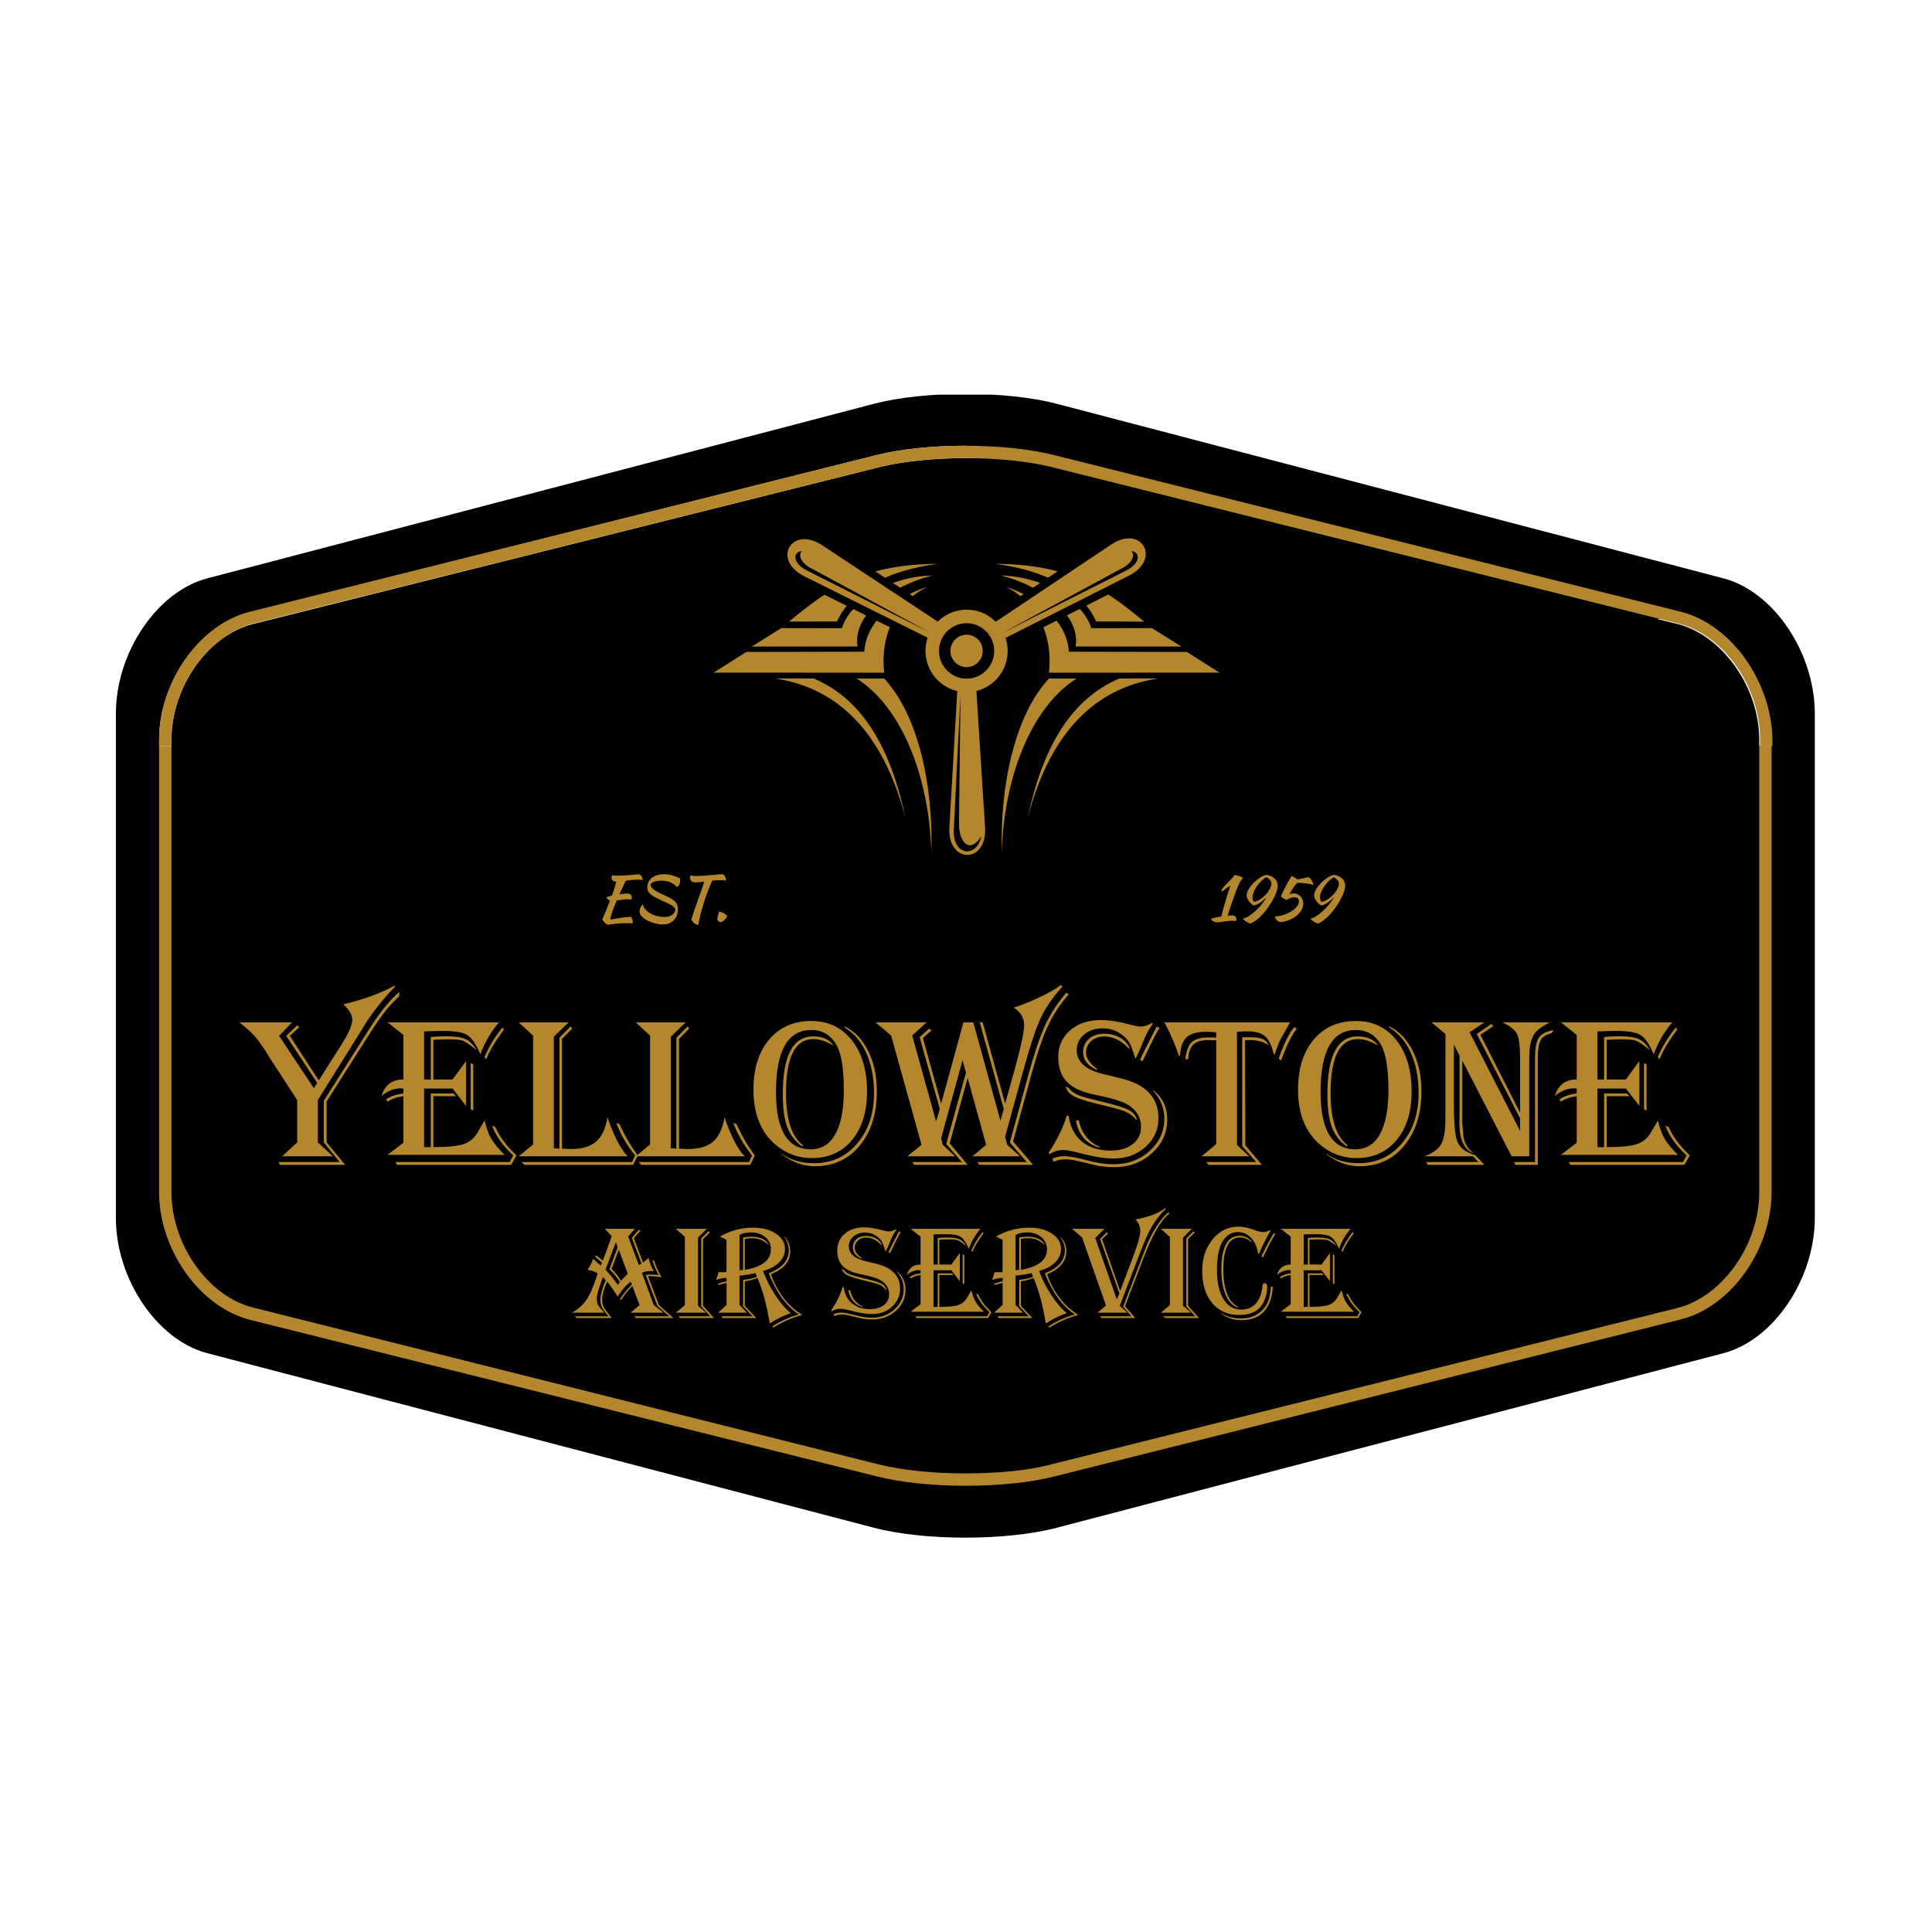 <?xml version="1.0" encoding="UTF-8"?>
<svg xmlns="http://www.w3.org/2000/svg" xmlns:xlink="http://www.w3.org/1999/xlink" width="375pt" height="375pt" viewBox="0 0 375 375" version="1.2">
<defs>
<g>
<symbol overflow="visible" id="glyph2-0">
<path style="stroke:none;" d="M 0.719 -8.562 L 4.609 -8.562 L 4.609 0 L 0.719 0 Z M 1.156 -0.359 L 4.172 -0.359 L 4.172 -8.203 L 1.156 -8.203 Z M 1.156 -0.359 "/>
</symbol>
<symbol overflow="visible" id="glyph2-1">
<path style="stroke:none;" d="M 6.172 -5.109 C 6.43 -5.109 6.633 -5.035 6.781 -4.891 C 6.938 -4.754 7.016 -4.555 7.016 -4.297 C 7.016 -4.234 7.004 -4.164 6.984 -4.094 C 6.973 -4.031 6.961 -3.973 6.953 -3.922 C 6.848 -3.941 6.727 -3.957 6.594 -3.969 C 6.469 -3.977 6.316 -3.984 6.141 -3.984 C 5.797 -3.984 5.445 -3.953 5.094 -3.891 C 4.75 -3.828 4.414 -3.781 4.094 -3.75 C 3.906 -3.32 3.734 -2.91 3.578 -2.516 C 3.43 -2.117 3.301 -1.754 3.188 -1.422 C 3.082 -1.098 3 -0.816 2.938 -0.578 C 2.883 -0.336 2.852 -0.156 2.844 -0.031 C 3.488 -0.164 4.141 -0.281 4.797 -0.375 C 5.461 -0.477 6.16 -0.551 6.891 -0.594 C 6.973 -0.457 7.047 -0.312 7.109 -0.156 C 7.172 0 7.203 0.172 7.203 0.359 C 7.203 0.41 7.203 0.461 7.203 0.516 C 7.203 0.566 7.191 0.625 7.172 0.688 C 6.953 0.676 6.719 0.664 6.469 0.656 C 6.219 0.656 5.895 0.656 5.5 0.656 C 5.227 0.656 4.973 0.66 4.734 0.672 C 4.504 0.691 4.27 0.711 4.031 0.734 C 3.789 0.754 3.535 0.785 3.266 0.828 C 3.004 0.867 2.703 0.914 2.359 0.969 C 1.992 0.82 1.641 0.473 1.297 -0.078 C 1.43 -0.367 1.617 -0.805 1.859 -1.391 C 2.109 -1.984 2.422 -2.77 2.797 -3.75 C 2.43 -3.863 2.195 -4.066 2.094 -4.359 C 2.125 -4.398 2.234 -4.445 2.422 -4.5 C 2.617 -4.562 2.859 -4.625 3.141 -4.688 C 3.266 -5 3.367 -5.27 3.453 -5.5 C 3.535 -5.738 3.609 -5.957 3.672 -6.156 C 3.734 -6.363 3.789 -6.566 3.844 -6.766 C 3.895 -6.961 3.945 -7.176 4 -7.406 C 3.719 -7.414 3.492 -7.488 3.328 -7.625 C 3.172 -7.77 3.094 -7.957 3.094 -8.188 C 3.094 -8.25 3.102 -8.32 3.125 -8.406 C 3.145 -8.5 3.164 -8.578 3.188 -8.641 C 3.352 -8.617 3.508 -8.602 3.656 -8.594 C 3.801 -8.582 3.992 -8.578 4.234 -8.578 C 4.734 -8.578 5.203 -8.586 5.641 -8.609 C 6.086 -8.641 6.488 -8.672 6.844 -8.703 C 7.195 -8.742 7.5 -8.773 7.75 -8.797 C 8.008 -8.828 8.211 -8.844 8.359 -8.844 C 8.535 -8.844 8.695 -8.742 8.844 -8.547 C 8.988 -8.359 9.098 -8.086 9.172 -7.734 C 8.922 -7.766 8.719 -7.781 8.562 -7.781 C 8.406 -7.789 8.266 -7.797 8.141 -7.797 C 7.703 -7.797 7.301 -7.773 6.938 -7.734 C 6.57 -7.691 6.223 -7.645 5.891 -7.594 C 5.836 -7.52 5.781 -7.426 5.719 -7.312 C 5.664 -7.207 5.594 -7.051 5.5 -6.844 C 5.406 -6.645 5.285 -6.395 5.141 -6.094 C 5.004 -5.789 4.832 -5.41 4.625 -4.953 C 4.938 -5.004 5.223 -5.039 5.484 -5.062 C 5.754 -5.094 5.984 -5.109 6.172 -5.109 Z M 6.172 -5.109 "/>
</symbol>
<symbol overflow="visible" id="glyph2-2">
<path style="stroke:none;" d="M 9.031 -8.094 C 9.062 -7.957 9.082 -7.863 9.094 -7.812 C 9.102 -7.758 9.109 -7.688 9.109 -7.594 C 9.109 -7.332 9.051 -7.086 8.938 -6.859 C 8.82 -6.629 8.66 -6.469 8.453 -6.375 C 8.297 -6.594 8.102 -6.773 7.875 -6.922 C 7.645 -7.078 7.391 -7.207 7.109 -7.312 C 6.836 -7.414 6.551 -7.488 6.25 -7.531 C 5.957 -7.582 5.672 -7.609 5.391 -7.609 C 5.109 -7.609 4.844 -7.582 4.594 -7.531 C 4.352 -7.488 4.141 -7.43 3.953 -7.359 C 3.766 -7.285 3.613 -7.191 3.5 -7.078 C 3.395 -6.961 3.344 -6.836 3.344 -6.703 C 3.375 -6.523 3.484 -6.344 3.672 -6.156 C 3.859 -5.977 4.094 -5.801 4.375 -5.625 C 4.656 -5.457 4.961 -5.289 5.297 -5.125 C 5.641 -4.957 5.977 -4.797 6.312 -4.641 C 6.719 -4.453 7.066 -4.273 7.359 -4.109 C 7.66 -3.941 7.906 -3.758 8.094 -3.562 C 8.289 -3.375 8.438 -3.156 8.531 -2.906 C 8.625 -2.656 8.672 -2.352 8.672 -2 C 8.672 -1.594 8.602 -1.211 8.469 -0.859 C 8.332 -0.504 8.133 -0.195 7.875 0.062 C 7.613 0.332 7.301 0.539 6.938 0.688 C 6.57 0.832 6.16 0.906 5.703 0.906 C 5.254 0.906 4.77 0.836 4.25 0.703 C 3.727 0.566 3.238 0.379 2.781 0.141 C 2.332 -0.086 1.957 -0.352 1.656 -0.656 C 1.363 -0.969 1.219 -1.297 1.219 -1.641 C 1.219 -1.805 1.258 -2.008 1.344 -2.25 C 1.438 -2.5 1.602 -2.758 1.844 -3.031 C 1.875 -2.789 2.004 -2.504 2.234 -2.172 C 2.473 -1.848 2.828 -1.547 3.297 -1.266 C 3.734 -1.016 4.188 -0.832 4.656 -0.719 C 5.125 -0.602 5.562 -0.547 5.969 -0.547 C 6.414 -0.547 6.781 -0.598 7.062 -0.703 C 7.344 -0.816 7.562 -0.953 7.719 -1.109 C 7.883 -1.266 8 -1.422 8.062 -1.578 C 8.125 -1.742 8.16 -1.875 8.172 -1.969 C 8.16 -2.125 8.082 -2.273 7.938 -2.422 C 7.801 -2.578 7.613 -2.723 7.375 -2.859 C 7.145 -3.004 6.875 -3.145 6.562 -3.281 C 6.25 -3.426 5.926 -3.57 5.594 -3.719 C 5.094 -3.945 4.66 -4.156 4.297 -4.344 C 3.93 -4.539 3.629 -4.738 3.391 -4.938 C 3.148 -5.145 2.977 -5.359 2.875 -5.578 C 2.77 -5.805 2.719 -6.066 2.719 -6.359 C 2.719 -6.805 2.852 -7.227 3.125 -7.625 C 3.395 -8.031 3.785 -8.336 4.297 -8.547 C 4.555 -8.66 4.832 -8.738 5.125 -8.781 C 5.414 -8.832 5.695 -8.859 5.969 -8.859 C 6.5 -8.859 7.016 -8.785 7.516 -8.641 C 8.023 -8.492 8.531 -8.312 9.031 -8.094 Z M 9.031 -8.094 "/>
</symbol>
<symbol overflow="visible" id="glyph2-3">
<path style="stroke:none;" d="M 3.594 -7.266 C 3.27 -7.266 3.02 -7.352 2.844 -7.531 C 2.676 -7.719 2.594 -7.941 2.594 -8.203 C 2.594 -8.266 2.602 -8.336 2.625 -8.422 C 2.645 -8.516 2.672 -8.594 2.703 -8.656 C 2.805 -8.602 2.957 -8.566 3.156 -8.547 C 3.363 -8.523 3.602 -8.516 3.875 -8.516 C 4.281 -8.516 4.738 -8.531 5.25 -8.562 C 5.77 -8.602 6.266 -8.645 6.734 -8.688 C 7.211 -8.727 7.629 -8.766 7.984 -8.797 C 8.348 -8.836 8.582 -8.859 8.688 -8.859 C 8.977 -8.859 9.191 -8.75 9.328 -8.531 C 9.461 -8.312 9.562 -8.016 9.625 -7.641 C 9.414 -7.66 9.207 -7.676 9 -7.688 C 8.801 -7.695 8.629 -7.703 8.484 -7.703 C 8.223 -7.703 7.961 -7.691 7.703 -7.672 C 7.441 -7.66 7.18 -7.641 6.922 -7.609 C 6.805 -7.379 6.68 -7.102 6.547 -6.781 C 6.41 -6.469 6.273 -6.141 6.141 -5.797 C 6.016 -5.453 5.891 -5.109 5.766 -4.766 C 5.648 -4.43 5.547 -4.129 5.453 -3.859 C 5.285 -3.328 5.133 -2.836 5 -2.391 C 4.863 -1.941 4.742 -1.52 4.641 -1.125 C 4.547 -0.738 4.461 -0.367 4.391 -0.016 C 4.316 0.328 4.254 0.672 4.203 1.016 C 3.66 0.93 3.211 0.594 2.859 0 C 2.922 -0.25 3 -0.52 3.094 -0.812 C 3.188 -1.102 3.289 -1.43 3.406 -1.797 C 3.531 -2.172 3.676 -2.594 3.844 -3.062 C 4.02 -3.539 4.211 -4.082 4.422 -4.688 C 4.504 -4.906 4.586 -5.133 4.672 -5.375 C 4.766 -5.625 4.852 -5.867 4.938 -6.109 C 5.02 -6.348 5.094 -6.578 5.156 -6.797 C 5.227 -7.023 5.289 -7.234 5.344 -7.422 C 5.008 -7.379 4.691 -7.344 4.391 -7.312 C 4.086 -7.281 3.82 -7.266 3.594 -7.266 Z M 3.594 -7.266 "/>
</symbol>
<symbol overflow="visible" id="glyph2-4">
<path style="stroke:none;" d="M 1.5 0.453 C 1.375 0.441 1.238 0.391 1.094 0.297 C 0.957 0.203 0.867 0.098 0.828 -0.016 C 0.828 -0.109 0.836 -0.227 0.859 -0.375 C 0.891 -0.531 0.926 -0.688 0.969 -0.844 C 1.008 -1 1.051 -1.145 1.094 -1.281 C 1.133 -1.426 1.16 -1.535 1.172 -1.609 C 1.266 -1.609 1.383 -1.582 1.531 -1.531 C 1.688 -1.488 1.844 -1.426 2 -1.344 C 2.156 -1.258 2.301 -1.16 2.438 -1.047 C 2.582 -0.941 2.691 -0.832 2.766 -0.719 C 2.691 -0.562 2.598 -0.41 2.484 -0.266 C 2.367 -0.117 2.25 0.004 2.125 0.109 C 2 0.223 1.879 0.305 1.766 0.359 C 1.66 0.422 1.57 0.453 1.5 0.453 Z M 1.5 0.453 "/>
</symbol>
<symbol overflow="visible" id="glyph2-5">
<path style="stroke:none;" d="M 4.484 -0.859 C 4.754 -0.859 4.961 -0.789 5.109 -0.656 C 5.254 -0.531 5.328 -0.352 5.328 -0.125 C 5.328 -0.062 5.32 0.004 5.312 0.078 C 5.301 0.148 5.285 0.207 5.266 0.25 C 5.16 0.238 5.047 0.223 4.922 0.203 C 4.797 0.191 4.645 0.188 4.469 0.188 C 4.227 0.188 3.977 0.203 3.719 0.234 C 3.469 0.266 3.223 0.297 2.984 0.328 C 2.742 0.367 2.508 0.406 2.281 0.438 C 2.062 0.469 1.859 0.484 1.672 0.484 C 1.359 0.484 1.086 0.422 0.859 0.297 C 0.641 0.18 0.488 0.02 0.406 -0.188 C 0.438 -0.219 0.516 -0.25 0.641 -0.281 C 0.766 -0.32 0.914 -0.363 1.094 -0.406 C 1.281 -0.445 1.484 -0.488 1.703 -0.531 C 1.93 -0.57 2.164 -0.609 2.406 -0.641 C 2.52 -1.129 2.645 -1.625 2.781 -2.125 C 2.926 -2.633 3.07 -3.145 3.219 -3.656 C 3.363 -4.164 3.516 -4.664 3.672 -5.156 C 3.836 -5.656 4 -6.133 4.156 -6.594 C 3.883 -6.469 3.602 -6.297 3.312 -6.078 C 3.02 -5.867 2.77 -5.676 2.562 -5.5 C 2.477 -5.539 2.438 -5.645 2.438 -5.812 C 2.727 -6.219 3.023 -6.578 3.328 -6.891 C 3.641 -7.203 3.977 -7.535 4.344 -7.891 C 4.426 -7.973 4.531 -8.094 4.656 -8.25 C 4.781 -8.414 4.891 -8.578 4.984 -8.734 C 5.086 -8.703 5.223 -8.664 5.391 -8.625 C 5.566 -8.594 5.734 -8.551 5.891 -8.5 C 6.055 -8.445 6.207 -8.383 6.344 -8.312 C 6.477 -8.238 6.566 -8.156 6.609 -8.062 C 6.504 -7.977 6.41 -7.883 6.328 -7.781 C 6.242 -7.688 6.172 -7.582 6.109 -7.469 C 5.953 -7.188 5.766 -6.785 5.547 -6.266 C 5.336 -5.754 5.125 -5.191 4.906 -4.578 C 4.688 -3.961 4.461 -3.328 4.234 -2.672 C 4.016 -2.016 3.816 -1.395 3.641 -0.812 C 3.816 -0.832 3.973 -0.844 4.109 -0.844 C 4.242 -0.852 4.367 -0.859 4.484 -0.859 Z M 4.484 -0.859 "/>
</symbol>
<symbol overflow="visible" id="glyph2-6">
<path style="stroke:none;" d="M 2.766 0.719 C 2.66 0.688 2.531 0.633 2.375 0.562 C 2.219 0.488 2.066 0.406 1.922 0.312 C 1.785 0.227 1.66 0.133 1.547 0.031 C 1.43 -0.062 1.359 -0.148 1.328 -0.234 C 1.609 -0.266 1.953 -0.398 2.359 -0.641 C 2.766 -0.891 3.18 -1.203 3.609 -1.578 C 4.047 -1.961 4.469 -2.395 4.875 -2.875 C 5.281 -3.363 5.625 -3.863 5.906 -4.375 C 5.727 -4.195 5.531 -4.016 5.312 -3.828 C 5.102 -3.641 4.891 -3.469 4.672 -3.312 C 4.453 -3.164 4.234 -3.047 4.016 -2.953 C 3.805 -2.859 3.609 -2.805 3.422 -2.797 C 3.254 -2.879 3.086 -3 2.922 -3.156 C 2.766 -3.312 2.617 -3.477 2.484 -3.656 C 2.359 -3.832 2.254 -4.02 2.172 -4.219 C 2.098 -4.414 2.062 -4.602 2.062 -4.781 C 2.062 -5.02 2.129 -5.285 2.266 -5.578 C 2.398 -5.867 2.578 -6.16 2.797 -6.453 C 3.016 -6.742 3.266 -7.023 3.547 -7.297 C 3.828 -7.566 4.113 -7.805 4.406 -8.016 C 4.707 -8.234 5 -8.406 5.281 -8.531 C 5.562 -8.656 5.812 -8.719 6.031 -8.719 C 6.656 -8.594 7.156 -8.348 7.531 -7.984 C 7.906 -7.617 8.094 -7.156 8.094 -6.594 C 8.094 -6.281 8.016 -5.895 7.859 -5.438 C 7.703 -4.988 7.488 -4.516 7.219 -4.016 C 6.957 -3.516 6.648 -3.008 6.297 -2.5 C 5.941 -1.988 5.566 -1.516 5.172 -1.078 C 4.773 -0.648 4.367 -0.273 3.953 0.047 C 3.547 0.367 3.148 0.594 2.766 0.719 Z M 3.5 -3.484 C 3.895 -3.555 4.289 -3.723 4.688 -3.984 C 5.094 -4.242 5.457 -4.547 5.781 -4.891 C 6.102 -5.234 6.363 -5.598 6.562 -5.984 C 6.77 -6.367 6.875 -6.727 6.875 -7.062 C 6.875 -7.176 6.844 -7.297 6.781 -7.422 C 6.727 -7.547 6.648 -7.66 6.547 -7.766 C 6.453 -7.879 6.344 -7.977 6.219 -8.062 C 6.094 -8.156 5.969 -8.219 5.844 -8.25 C 5.656 -8.145 5.457 -8.004 5.25 -7.828 C 5.039 -7.66 4.836 -7.469 4.641 -7.25 C 4.441 -7.039 4.254 -6.812 4.078 -6.562 C 3.91 -6.312 3.758 -6.062 3.625 -5.812 C 3.5 -5.57 3.395 -5.332 3.312 -5.094 C 3.238 -4.852 3.203 -4.629 3.203 -4.422 C 3.203 -4.242 3.223 -4.066 3.266 -3.891 C 3.316 -3.723 3.395 -3.586 3.5 -3.484 Z M 3.5 -3.484 "/>
</symbol>
<symbol overflow="visible" id="glyph2-7">
<path style="stroke:none;" d="M 2.094 -4.578 C 2.195 -4.859 2.336 -5.188 2.516 -5.562 C 2.703 -5.938 2.895 -6.312 3.094 -6.688 C 3.289 -7.062 3.484 -7.41 3.672 -7.734 C 3.859 -8.066 4.02 -8.328 4.156 -8.516 C 4.32 -8.441 4.5 -8.352 4.688 -8.25 C 4.883 -8.145 5.062 -8.016 5.219 -7.859 C 5.332 -7.867 5.488 -7.891 5.688 -7.922 C 5.895 -7.961 6.102 -8.004 6.312 -8.047 C 6.531 -8.086 6.738 -8.129 6.938 -8.172 C 7.133 -8.223 7.281 -8.266 7.375 -8.297 C 7.645 -8.16 7.859 -7.961 8.016 -7.703 C 8.172 -7.453 8.312 -7.145 8.438 -6.781 C 7.945 -6.906 7.426 -7.004 6.875 -7.078 C 6.332 -7.148 5.801 -7.188 5.281 -7.188 C 5.113 -7.039 4.953 -6.867 4.797 -6.672 C 4.641 -6.473 4.492 -6.266 4.359 -6.047 C 4.223 -5.836 4.098 -5.633 3.984 -5.438 C 3.879 -5.25 3.789 -5.086 3.719 -4.953 C 4 -5.066 4.285 -5.125 4.578 -5.125 C 4.848 -5.125 5.094 -5.07 5.312 -4.969 C 5.539 -4.863 5.734 -4.719 5.891 -4.531 C 6.055 -4.352 6.18 -4.141 6.266 -3.891 C 6.359 -3.648 6.406 -3.383 6.406 -3.094 C 6.406 -2.656 6.27 -2.223 6 -1.797 C 5.727 -1.379 5.375 -1.004 4.938 -0.672 C 4.508 -0.348 4.031 -0.086 3.5 0.109 C 2.969 0.316 2.438 0.426 1.906 0.438 C 1.719 0.395 1.52 0.281 1.312 0.094 C 1.113 -0.094 0.973 -0.344 0.891 -0.656 C 1.18 -0.664 1.5 -0.703 1.844 -0.766 C 2.188 -0.836 2.531 -0.938 2.875 -1.062 C 3.227 -1.195 3.566 -1.352 3.891 -1.531 C 4.211 -1.707 4.492 -1.906 4.734 -2.125 C 4.984 -2.344 5.18 -2.578 5.328 -2.828 C 5.484 -3.078 5.562 -3.344 5.562 -3.625 C 5.562 -4.113 5.285 -4.359 4.734 -4.359 C 4.473 -4.359 4.207 -4.316 3.938 -4.234 C 3.664 -4.148 3.41 -4.031 3.172 -3.875 C 2.992 -3.938 2.797 -4.023 2.578 -4.141 C 2.367 -4.266 2.207 -4.41 2.094 -4.578 Z M 2.094 -4.578 "/>
</symbol>
<symbol overflow="visible" id="glyph0-0">
<path style="stroke:none;" d="M 29.156 -34.789 L 29.277 -34.629 L 29.078 -34.406 C 26.66 -31.895 24.668 -29.34 23.098 -26.746 C 22.492 -25.762 22.059 -25.059 21.801 -24.641 L 14.266 -12.582 L 14.266 -4.355 L 17.203 -1.66 L 7.336 -1.66 L 10.254 -4.355 L 10.254 -12.582 L 5.391 -20.059 L 4.336 -21.742 C 3.379 -23.242 2.59 -24.336 1.977 -25.023 C 1.359 -25.715 0.453 -26.531 -0.75 -27.477 L -0.973 -27.66 L 9.262 -27.66 L 6.746 -25.043 L 13.496 -14.871 L 14.145 -15.906 L 8.125 -25.043 L 10.254 -27.07 L 10.68 -26.746 L 8.836 -25.043 L 14.445 -16.391 L 18.984 -23.547 C 20.297 -25.625 20.953 -27.18 20.953 -28.207 C 20.953 -29.07 20.379 -30.055 19.23 -31.164 C 23.16 -32.109 26.387 -33.277 28.914 -34.668 Z M 30.07 -33.574 L 30.07 -32.742 L 29.867 -32.543 C 28.73 -31.461 27.758 -30.379 26.938 -29.301 C 26.121 -28.219 24.91 -26.402 23.301 -23.848 L 15.969 -12.301 L 15.969 -4.355 L 19.574 0 L 6.891 0 L 6.645 -0.547 L 18.5 -0.547 L 15.418 -4.355 L 15.418 -12.441 L 22.898 -24.234 L 24.07 -26.098 C 26.164 -29.434 28.164 -31.926 30.07 -33.574 Z M 30.07 -33.574 "/>
</symbol>
<symbol overflow="visible" id="glyph0-1">
<path style="stroke:none;" d="M 22.797 -27.66 L 22.473 -27.273 C 21.094 -25.586 20 -23.645 19.188 -21.457 C 19.055 -21.77 18.953 -22 18.883 -22.148 C 18.141 -23.77 17.344 -24.816 16.492 -25.289 C 15.645 -25.762 14.117 -25.996 11.914 -25.996 C 10.902 -25.996 9.684 -25.965 8.266 -25.895 L 8.266 -16.574 L 9.562 -16.574 L 9.562 -24.82 C 10.59 -24.918 11.57 -24.965 12.5 -24.965 C 14.219 -24.965 15.48 -24.781 16.289 -24.418 C 17.102 -24.051 17.824 -23.344 18.461 -22.289 C 18.27 -22.422 18.137 -22.523 18.055 -22.594 C 16.961 -23.457 16.168 -23.969 15.684 -24.133 C 15.195 -24.293 14.238 -24.375 12.805 -24.375 C 12.375 -24.375 11.605 -24.348 10.496 -24.293 L 10.07 -24.273 L 10.07 -16.574 L 13.797 -16.574 L 16.414 -20.16 L 16.414 -11.43 L 13.797 -14.812 L 8.266 -14.812 L 8.266 -3.445 L 9.562 -3.445 L 9.562 -13.859 L 13.961 -13.859 L 14.488 -13.332 L 10.07 -13.332 L 10.07 -3.445 C 12.824 -3.445 14.785 -3.641 15.945 -4.031 C 17.109 -4.426 18.02 -5.195 18.684 -6.344 L 19.758 -8.188 C 19.797 -8.266 19.879 -8.414 20 -8.633 C 20.352 -7.145 20.785 -5.957 21.305 -5.066 C 21.824 -4.176 22.688 -3.133 23.891 -1.945 L 1.176 -1.945 L 4.254 -4.297 L 4.254 -13.332 C 3.121 -13.199 2.094 -12.848 1.176 -12.277 L 0.891 -12.703 C 1.715 -13.301 2.836 -13.684 4.254 -13.859 L 4.254 -14.812 C 4.027 -14.84 3.863 -14.852 3.77 -14.852 C 2.391 -14.852 1.133 -14.348 0 -13.332 C 0.621 -15.492 2.039 -16.574 4.254 -16.574 L 4.254 -25.227 L 1.176 -27.66 Z M 23.77 -26.238 L 23.625 -26.059 C 21.977 -23.844 20.879 -21.984 20.324 -20.484 L 19.98 -20.91 C 20.883 -23.004 22.051 -24.922 23.484 -26.664 Z M 17.812 -19.492 L 17.812 -10.535 L 17.305 -10.801 L 17.305 -19.758 Z M 26.199 -1.824 L 25.145 0 L 3.02 0 L 2.695 -0.547 L 24.883 -0.547 L 25.57 -1.824 C 23.625 -3.621 22.254 -5.539 21.457 -7.578 L 22.105 -7.336 C 22.848 -5.605 24.105 -3.875 25.875 -2.148 Z M 26.199 -1.824 "/>
</symbol>
<symbol overflow="visible" id="glyph0-2">
<path style="stroke:none;" d="M 0.832 -27.66 L 10.516 -27.66 L 7.66 -24.883 L 7.66 -3.223 L 7.82 -3.223 L 8.551 -3.16 L 8.734 -3.16 L 8.734 -24.68 L 10.922 -26.887 L 11.207 -26.441 L 9.238 -24.438 L 9.238 -3.16 C 9.848 -3.105 10.43 -3.078 10.98 -3.078 C 13.129 -3.078 14.754 -3.555 15.855 -4.508 C 16.957 -5.461 17.695 -7.031 18.074 -9.219 C 19.344 -5.531 20.648 -3.012 21.984 -1.66 L 0.832 -1.66 L 3.629 -3.953 L 3.629 -25.086 Z M 23.969 -1.824 L 23.059 0 L 1.906 0 L 1.398 -0.547 L 22.836 -0.547 L 23.422 -1.824 C 21.938 -3.648 20.75 -5.68 19.855 -7.922 L 19.777 -8.145 L 20.426 -7.902 L 20.566 -7.559 C 21.473 -5.559 22.551 -3.715 23.809 -2.027 Z M 23.969 -1.824 "/>
</symbol>
<symbol overflow="visible" id="glyph0-3">
<path style="stroke:none;" d="M 16.535 -23.141 L 16.191 -23.344 C 14.895 -24.059 13.703 -24.418 12.625 -24.418 C 9.07 -24.418 7.293 -20.926 7.293 -13.941 C 7.293 -8.836 8.395 -5.449 10.598 -3.789 L 10.414 -3.586 C 9.062 -4.547 8.102 -5.805 7.527 -7.367 C 6.953 -8.926 6.668 -11.035 6.668 -13.699 C 6.668 -21.195 8.637 -24.941 12.582 -24.941 C 14.379 -24.941 15.695 -24.344 16.535 -23.141 Z M 12.199 -27.922 C 15.48 -27.922 18.105 -26.68 20.07 -24.195 C 22.035 -21.707 23.02 -18.387 23.02 -14.223 C 23.02 -10.293 22.051 -7.16 20.109 -4.824 C 18.172 -2.484 15.566 -1.316 12.301 -1.316 C 9.719 -1.316 7.422 -2.141 5.41 -3.789 C 2.453 -6.219 0.973 -9.82 0.973 -14.59 C 0.973 -18.668 1.984 -21.91 4.012 -24.316 C 6.039 -26.719 8.766 -27.922 12.199 -27.922 Z M 12.199 -26.18 C 7.633 -26.18 5.348 -22.168 5.348 -14.145 C 5.348 -6.727 7.598 -3.02 12.098 -3.02 C 14.191 -3.02 15.785 -4 16.879 -5.969 C 17.973 -7.934 18.52 -10.805 18.52 -14.59 C 18.52 -18.871 17.992 -21.855 16.938 -23.547 C 15.832 -25.301 14.25 -26.18 12.199 -26.18 Z M 18.66 -26.887 C 20.594 -25.957 22.121 -24.363 23.242 -22.105 C 24.363 -19.852 24.922 -17.242 24.922 -14.285 C 24.922 -9.934 23.82 -6.422 21.609 -3.75 C 19.402 -1.074 16.5 0.262 12.906 0.262 C 10.609 0.262 8.465 -0.512 6.465 -2.066 L 6.465 -2.168 C 8.141 -0.938 10.238 -0.324 12.766 -0.324 C 16.156 -0.324 18.938 -1.602 21.113 -4.152 C 23.289 -6.707 24.375 -9.969 24.375 -13.941 C 24.375 -16.898 23.879 -19.484 22.887 -21.699 C 21.895 -23.918 20.484 -25.57 18.66 -26.664 Z M 18.66 -26.887 "/>
</symbol>
<symbol overflow="visible" id="glyph0-4">
<path style="stroke:none;" d="M 35.055 -34.609 C 33.176 -32.543 31.762 -30.48 30.809 -28.43 C 29.855 -26.375 28.73 -22.977 27.434 -18.234 L 23.93 -5.473 L 24.336 -3.891 L 26.828 -1.66 L 17.586 -1.66 L 20.242 -3.891 L 16.656 -16.879 L 13.172 -4.176 L 16.656 0 L 6.301 0 L 5.895 -0.547 L 15.543 -0.547 L 12.5 -4.051 L 16.332 -17.91 L 15.664 -20.324 L 11.508 -5.148 L 11.832 -3.891 L 14.203 -1.66 L 4.945 -1.66 L 7.699 -3.891 L 1.805 -25.105 L -1.234 -27.66 L 8.672 -27.66 L 5.895 -25.105 L 10.535 -8.41 L 11.246 -10.859 L 7.336 -24.801 L 9.18 -26.441 L 9.645 -26.117 L 7.965 -24.617 L 11.508 -11.875 L 15.844 -27.66 L 17.75 -27.66 L 23.02 -8.57 L 23.668 -10.859 L 19.008 -27.66 L 19.574 -27.66 L 23.93 -11.875 L 25.836 -18.723 C 27.023 -23.02 27.617 -25.812 27.617 -27.109 C 27.617 -28.555 26.941 -29.691 25.59 -30.516 C 27.172 -31.016 28.867 -31.695 30.676 -32.562 C 32.488 -33.426 33.84 -34.203 34.73 -34.891 Z M 36.27 -33.066 C 34.648 -31.285 33.316 -29.273 32.27 -27.031 C 31.223 -24.789 30.152 -21.652 29.055 -17.629 L 25.469 -4.539 L 29.359 0 L 18.965 0 L 18.5 -0.547 L 28.125 -0.547 L 24.84 -4.336 L 28.57 -17.91 C 29.68 -21.938 30.738 -25.035 31.75 -27.203 C 32.766 -29.371 34.113 -31.441 35.805 -33.414 Z M 36.27 -33.066 "/>
</symbol>
<symbol overflow="visible" id="glyph0-5">
<path style="stroke:none;" d="M 19.855 -27.434 C 19.156 -26.488 18.594 -25.504 18.176 -24.477 C 17.352 -22.449 16.805 -21.207 16.535 -20.75 L 16.434 -20.629 C 16.379 -20.777 16.34 -20.891 16.312 -20.973 C 15.934 -22.188 15.621 -23.031 15.379 -23.504 C 15.137 -23.977 14.77 -24.43 14.285 -24.863 C 13.055 -25.957 11.656 -26.504 10.09 -26.504 C 8.645 -26.504 7.441 -26.102 6.484 -25.297 C 5.523 -24.492 5.047 -23.484 5.047 -22.27 C 5.047 -20 6.754 -18.453 10.172 -17.629 L 13.598 -16.797 C 18.473 -15.621 20.91 -13.051 20.91 -9.078 C 20.91 -6.863 20.078 -5 18.41 -3.496 C 16.738 -1.988 14.676 -1.234 12.219 -1.234 C 10.68 -1.234 8.957 -1.473 7.051 -1.945 L 4.68 -2.531 C 3.723 -2.762 2.93 -2.879 2.309 -2.879 C 1.484 -2.879 0.637 -2.613 -0.242 -2.086 L -0.406 -2.371 C 1.27 -4.898 2.445 -7.301 3.121 -9.586 L 3.484 -9.484 C 3.77 -7.363 4.621 -5.715 6.039 -4.539 C 7.457 -3.363 9.312 -2.777 11.609 -2.777 C 13.422 -2.777 14.859 -3.195 15.926 -4.031 C 16.992 -4.871 17.527 -5.996 17.527 -7.418 C 17.527 -9.051 16.785 -10.402 15.297 -11.469 C 14.23 -12.227 12.043 -12.926 8.734 -13.574 C 6.18 -14.074 4.328 -14.906 3.18 -16.066 C 2.031 -17.23 1.457 -18.844 1.457 -20.91 C 1.457 -23.047 2.227 -24.777 3.758 -26.109 C 5.293 -27.438 7.289 -28.105 9.746 -28.105 C 11.328 -28.105 13.172 -27.82 15.277 -27.254 C 16.266 -26.984 16.992 -26.848 17.465 -26.848 C 18.129 -26.848 18.852 -27.078 19.633 -27.535 Z M 21.113 -26.586 L 20.93 -26.281 C 20.379 -25.348 19.906 -24.457 19.512 -23.605 C 18.566 -21.621 18.035 -20.512 17.91 -20.281 L 17.812 -20.141 L 17.324 -20.344 L 17.406 -20.527 C 17.797 -21.418 18.363 -22.578 19.109 -24.012 L 20.484 -26.688 L 20.586 -26.848 Z M 15.195 -22.551 C 13.711 -24.133 12.117 -24.922 10.414 -24.922 C 9.387 -24.922 8.539 -24.625 7.863 -24.031 C 7.188 -23.438 6.848 -22.68 6.848 -21.762 C 6.848 -20.762 7.531 -19.734 8.895 -18.684 L 9.059 -18.582 L 8.957 -18.418 C 7.172 -19.215 6.281 -20.371 6.281 -21.883 C 6.281 -22.938 6.66 -23.793 7.418 -24.457 C 8.172 -25.117 9.16 -25.449 10.375 -25.449 C 11.535 -25.449 12.551 -25.203 13.426 -24.711 C 14.297 -24.219 14.934 -23.523 15.34 -22.633 Z M 19.855 -14.508 C 21.695 -13.117 22.613 -11.211 22.613 -8.793 C 22.613 -6.215 21.613 -4.027 19.613 -2.238 C 17.613 -0.449 15.184 0.445 12.32 0.445 C 10.859 0.445 9.543 0.297 8.367 0 L 5.125 -0.789 C 4.371 -0.98 3.559 -1.074 2.695 -1.074 C 1.926 -1.074 1.215 -0.918 0.566 -0.609 L 0.324 -1.195 C 1.027 -1.52 1.742 -1.684 2.473 -1.684 C 3.281 -1.684 4.207 -1.559 5.246 -1.316 L 8.367 -0.566 C 9.609 -0.27 10.922 -0.121 12.301 -0.121 C 15 -0.121 17.301 -0.984 19.199 -2.703 C 21.098 -4.426 22.047 -6.512 22.047 -8.957 C 22.047 -11.023 21.316 -12.832 19.855 -14.387 Z M 5.43 -8.672 C 5.93 -6.242 7.266 -4.52 9.441 -3.504 L 9.441 -3.344 C 6.93 -4.074 5.41 -5.816 4.883 -8.57 Z M 2.898 -15.238 L 3.586 -14.852 C 4.031 -14.055 5.336 -13.395 7.496 -12.867 L 10.758 -12.055 C 12.977 -11.504 14.449 -11.027 15.188 -10.629 C 15.922 -10.23 16.445 -9.625 16.758 -8.812 L 16.613 -8.734 C 16.008 -9.438 15.348 -9.949 14.641 -10.273 C 13.93 -10.598 12.57 -10.996 10.559 -11.469 C 7.641 -12.145 5.68 -12.727 4.68 -13.223 C 3.68 -13.715 3.086 -14.387 2.898 -15.238 Z M 2.898 -15.238 "/>
</symbol>
<symbol overflow="visible" id="glyph0-6">
<path style="stroke:none;" d="M 23.422 -27.66 C 23.301 -27.43 23.223 -27.273 23.18 -27.191 L 21.801 -24.762 C 21.328 -23.895 20.891 -22.816 20.484 -21.52 L 20.445 -21.418 L 20.242 -21.559 L 20.18 -21.824 C 19.789 -23.363 19.234 -24.43 18.508 -25.023 C 17.785 -25.617 16.684 -25.914 15.195 -25.914 C 14.59 -25.914 13.98 -25.887 13.375 -25.836 L 13.129 -25.836 L 13.129 -3.871 L 15.52 -1.66 L 6.262 -1.66 L 9.098 -4.031 L 9.098 -24.195 L 7.66 -24.215 C 6.27 -24.215 5.277 -23.941 4.691 -23.395 C 4.102 -22.848 3.754 -21.883 3.648 -20.504 L 3.121 -20.504 C 3.27 -22.086 3.676 -23.188 4.348 -23.809 C 5.016 -24.43 6.121 -24.742 7.66 -24.742 L 8.875 -24.719 L 9.098 -24.719 L 9.098 -25.715 C 8.41 -25.793 7.754 -25.836 7.133 -25.836 C 5.391 -25.836 4.133 -25.48 3.363 -24.77 C 2.594 -24.062 2.168 -22.863 2.086 -21.176 L 1.844 -21.176 C 1.262 -23.051 0.363 -25.145 -0.852 -27.457 L -0.973 -27.66 Z M 24.699 -26.383 C 23.77 -25.191 22.789 -23.223 21.762 -20.465 L 21.68 -20.262 L 21.234 -20.648 L 21.297 -20.828 C 22.297 -23.625 23.262 -25.57 24.195 -26.664 L 24.293 -26.785 Z M 19.289 -23.223 C 18.25 -23.895 17.035 -24.234 15.645 -24.234 C 15.332 -24.234 15.008 -24.215 14.672 -24.172 L 14.75 -3.809 L 17.973 0 L 7.617 0 L 7.152 -0.547 L 16.859 -0.547 L 14.145 -3.648 L 14.145 -24.762 L 15.238 -24.781 C 16.547 -24.781 17.477 -24.676 18.023 -24.469 C 18.57 -24.258 18.992 -23.844 19.289 -23.223 Z M 19.289 -23.223 "/>
</symbol>
<symbol overflow="visible" id="glyph0-7">
<path style="stroke:none;" d="M 23.949 -27.66 C 22.41 -26.859 21.418 -26.133 20.973 -25.469 C 20.297 -24.441 19.957 -22.898 19.957 -20.828 L 19.957 -1.66 L 16.535 -1.66 L 6.969 -20.223 L 6.969 -9.219 L 6.949 -8.309 L 7.191 -5.391 C 7.465 -4.039 8.078 -3.039 9.035 -2.391 L 9.199 -2.25 C 7.336 -2.871 6.402 -4.863 6.402 -8.227 L 6.422 -10.133 L 6.422 -21.215 L 5.328 -23.344 L 5.328 -11.672 C 5.328 -7.969 5.57 -5.547 6.059 -4.398 C 6.543 -3.25 7.688 -2.41 9.484 -1.883 L 11.246 0 L 0.262 0 L -0.062 -0.547 L 10.09 -0.547 L 9.035 -1.66 L -0.406 -1.66 C 1.242 -2.258 2.336 -3.055 2.879 -4.051 C 3.418 -5.051 3.688 -6.77 3.688 -9.199 L 3.688 -25.41 L 0.992 -27.66 L 11.246 -27.66 L 8.367 -25.734 L 18.176 -6.605 L 18.176 -9.035 L 9.766 -25.41 L 12.602 -27.336 L 12.988 -26.949 L 10.477 -25.246 L 18.176 -10.133 L 18.176 -20.668 C 18.176 -23.02 17.984 -24.59 17.598 -25.379 C 17.215 -26.168 16.266 -26.93 14.75 -27.66 Z M 24.66 -26.16 L 24.293 -25.551 C 23.254 -25.309 22.547 -24.859 22.176 -24.203 C 21.805 -23.547 21.621 -22.445 21.621 -20.891 L 21.621 0 L 17.262 0 L 17 -0.547 L 21.074 -0.547 L 21.074 -20.688 C 21.074 -22.594 21.32 -23.918 21.812 -24.668 C 22.305 -25.418 23.254 -25.914 24.66 -26.16 Z M 24.66 -26.16 "/>
</symbol>
<symbol overflow="visible" id="glyph1-0">
<path style="stroke:none;" d="M 12.273 -17.324 L 10.953 -15.828 L 13.035 -10.293 L 13.543 -10.574 L 11.664 -15.574 L 13.012 -17.121 L 13.34 -16.984 L 12.059 -15.496 L 13.836 -10.762 C 13.938 -10.84 13.996 -10.887 14.012 -10.902 L 14.434 -11.258 C 14.688 -11.461 14.848 -11.605 14.914 -11.691 C 15.133 -10.727 15.473 -9.863 15.93 -9.102 C 15.684 -9.117 15.508 -9.125 15.395 -9.125 C 14.594 -9.125 14.004 -9 13.633 -8.746 L 15.93 -2.512 L 17.832 -1.039 L 11.422 -1.039 L 13.176 -2.512 L 11.766 -6.219 C 10.836 -5.281 10.121 -4.387 9.621 -3.543 L 9.328 -3.617 C 9.828 -4.445 10.574 -5.375 11.562 -6.398 L 11.664 -6.523 L 11.422 -7.082 C 10.418 -6.246 9.582 -5.273 8.922 -4.164 L 8.695 -4.531 C 8.254 -5.234 7.691 -6.035 7.008 -6.93 L 6.879 -7.082 C 6.227 -5.637 5.902 -4.461 5.902 -3.555 C 5.902 -3.02 5.992 -2.57 6.176 -2.203 C 6.355 -1.836 6.793 -1.219 7.488 -0.355 C 7.547 -0.277 7.641 -0.16 7.77 0 L 0.914 0 L 0.66 -0.344 L 7.121 -0.344 L 6.906 -0.609 C 6.348 -1.285 5.98 -1.812 5.809 -2.191 C 5.633 -2.566 5.547 -3.008 5.547 -3.516 C 5.547 -4.379 5.898 -5.664 6.602 -7.375 L 6.043 -7.957 C 5.934 -7.688 5.793 -7.289 5.621 -6.766 L 5.203 -5.469 C 4.977 -4.777 4.863 -4.203 4.863 -3.746 C 4.863 -3.27 4.941 -2.879 5.102 -2.562 C 5.262 -2.25 5.602 -1.824 6.117 -1.281 C 6.168 -1.23 6.246 -1.152 6.348 -1.039 L 0 -1.039 C 1.211 -1.668 2.168 -2.508 2.875 -3.566 C 3.582 -4.625 4.281 -6.258 4.977 -8.465 L 5.027 -8.645 C 4.578 -9.023 3.93 -9.258 3.086 -9.344 C 3.551 -10.035 3.91 -10.758 4.164 -11.512 C 4.281 -11.402 4.355 -11.336 4.379 -11.309 L 4.949 -10.777 C 5.145 -10.59 5.379 -10.398 5.648 -10.203 L 5.875 -10.762 L 5.723 -10.891 C 5.301 -11.262 4.945 -11.562 4.66 -11.793 L 4.543 -11.879 L 4.746 -12.16 C 5.195 -11.863 5.629 -11.52 6.043 -11.133 L 7.77 -15.879 L 6.422 -17.324 Z M 9.141 -13.25 L 7.742 -9.57 C 7.82 -9.484 7.859 -9.434 7.871 -9.418 L 8.391 -8.836 C 8.668 -8.531 9.023 -8.055 9.457 -7.414 L 9.582 -7.223 C 9.945 -7.68 10.379 -8.133 10.879 -8.582 Z M 8.566 -14.723 L 6.551 -9.395 C 7.191 -8.734 7.746 -8.082 8.211 -7.438 L 8.797 -6.625 C 8.805 -6.617 8.848 -6.562 8.922 -6.461 C 9 -6.535 9.043 -6.582 9.051 -6.602 L 9.227 -6.816 C 9.254 -6.852 9.301 -6.906 9.367 -6.98 C 8.773 -7.895 8.086 -8.719 7.297 -9.457 L 8.922 -13.746 Z M 16.031 -11.082 C 16.219 -10.32 16.684 -9.273 17.426 -7.945 C 17.242 -7.973 17.137 -7.984 17.109 -7.984 L 16.082 -8.074 C 15.617 -8.113 15.277 -8.137 15.066 -8.137 C 15.031 -8.137 14.949 -8.133 14.812 -8.125 L 16.934 -2.5 L 19.762 0 L 12.414 0 L 12.172 -0.344 L 18.914 -0.344 L 16.629 -2.359 L 14.367 -8.34 C 14.656 -8.414 14.984 -8.453 15.359 -8.453 C 15.816 -8.453 16.324 -8.414 16.883 -8.34 L 16.73 -8.617 C 16.188 -9.617 15.824 -10.52 15.637 -11.32 Z M 16.031 -11.082 "/>
</symbol>
<symbol overflow="visible" id="glyph1-1">
<path style="stroke:none;" d="M 0.52 -17.324 L 6.535 -17.324 L 4.836 -15.598 L 4.836 -2.387 L 6.434 -1.039 L 0.52 -1.039 L 2.285 -2.5 L 2.285 -15.738 Z M 7.109 -16.602 L 5.812 -15.32 L 5.812 -2.387 L 7.945 0 L 1.344 0 L 1.027 -0.344 L 7.195 -0.344 L 5.457 -2.258 L 5.457 -15.434 L 6.891 -16.855 Z M 7.109 -16.602 "/>
</symbol>
<symbol overflow="visible" id="glyph1-2">
<path style="stroke:none;" d="M 1.117 -15.801 C 3.121 -16.961 5.281 -17.543 7.59 -17.543 C 9.383 -17.543 10.863 -17.152 12.027 -16.375 C 13.191 -15.594 13.773 -14.605 13.773 -13.402 C 13.773 -12.422 13.391 -11.551 12.629 -10.797 C 11.867 -10.039 10.828 -9.488 9.508 -9.152 C 10.09 -7.543 10.883 -5.977 11.887 -4.457 C 12.891 -2.934 13.895 -1.766 14.902 -0.953 L 14.711 -0.887 C 13.449 -0.457 12.215 0.152 11.004 0.938 L 10.812 1.066 L 10.75 0.66 C 10.211 -2.613 9.453 -5.391 8.48 -7.668 L 8.43 -7.793 C 7.844 -7.523 7.062 -7.309 6.078 -7.145 L 5.977 -7.133 L 5.977 -2.387 L 8.211 0 L 1.648 0 L 1.445 -0.344 L 7.488 -0.344 L 5.648 -2.297 L 5.648 -7.414 L 5.914 -7.449 C 6.879 -7.551 7.688 -7.742 8.34 -8.023 C 8.289 -8.125 8.258 -8.188 8.25 -8.211 L 8.125 -8.582 C 8.113 -8.605 8.094 -8.656 8.059 -8.734 C 7.535 -8.582 6.547 -8.414 5.09 -8.238 L 4.949 -8.211 L 4.949 -2.551 L 6.398 -1.039 L 0.785 -1.039 L 2.438 -2.551 L 2.438 -6.816 L 2.336 -6.805 C 1.844 -6.695 1.402 -6.57 1.004 -6.434 L 0.902 -6.398 L 0.785 -6.652 C 1.16 -6.793 1.453 -6.891 1.664 -6.941 L 2.336 -7.109 L 2.438 -7.133 L 2.438 -7.793 C 1.938 -7.793 1.316 -7.684 0.57 -7.465 L 0.43 -7.414 C 0.449 -7.531 0.531 -7.805 0.684 -8.238 C 0.703 -8.273 0.762 -8.461 0.863 -8.809 C 0.871 -8.836 0.883 -8.871 0.902 -8.922 C 1.281 -8.898 1.578 -8.887 1.789 -8.887 C 2.02 -8.887 2.23 -8.898 2.426 -8.922 L 2.426 -15.168 C 2.035 -15.406 1.633 -15.605 1.219 -15.766 Z M 4.949 -16.133 L 4.949 -9.293 C 5.195 -9.293 5.43 -9.312 5.648 -9.355 L 5.648 -15.598 C 6.113 -15.727 6.672 -15.789 7.324 -15.789 C 8.973 -15.789 10.094 -15.25 10.688 -14.164 C 10.062 -14.672 9.512 -15.023 9.039 -15.211 C 8.562 -15.402 7.996 -15.496 7.336 -15.496 C 6.82 -15.496 6.367 -15.445 5.977 -15.344 L 5.977 -9.355 L 6.117 -9.379 C 7.785 -9.684 9.023 -10.164 9.832 -10.82 C 10.641 -11.477 11.043 -12.328 11.043 -13.379 C 11.043 -14.316 10.68 -15.094 9.953 -15.707 C 9.223 -16.32 8.305 -16.629 7.195 -16.629 C 6.309 -16.629 5.559 -16.461 4.949 -16.133 Z M 11.082 -8.516 C 11.613 -6.773 12.559 -5.07 13.91 -3.402 C 14.758 -2.359 15.828 -1.426 17.121 -0.598 C 15.184 -0.082 13.367 0.707 11.664 1.766 L 11.551 1.84 L 11.297 1.637 C 12.914 0.578 14.637 -0.199 16.461 -0.699 C 14.027 -2.324 12.109 -4.922 10.711 -8.492 L 10.637 -8.707 C 13.227 -9.688 14.52 -11.188 14.52 -13.199 C 14.52 -14.031 14.188 -14.934 13.52 -15.918 C 14.371 -15.137 14.801 -14.148 14.801 -12.945 C 14.801 -11 13.559 -9.523 11.082 -8.516 Z M 11.082 -8.516 "/>
</symbol>
<symbol overflow="visible" id="glyph1-3">
<path style="stroke:none;" d=""/>
</symbol>
<symbol overflow="visible" id="glyph1-4">
<path style="stroke:none;" d="M 12.438 -17.188 C 12 -16.594 11.648 -15.977 11.387 -15.332 C 10.871 -14.062 10.527 -13.285 10.355 -12.996 L 10.293 -12.922 C 10.262 -13.016 10.234 -13.086 10.219 -13.137 C 9.98 -13.898 9.785 -14.426 9.633 -14.723 C 9.48 -15.02 9.254 -15.305 8.949 -15.574 C 8.18 -16.258 7.301 -16.602 6.32 -16.602 C 5.414 -16.602 4.664 -16.352 4.062 -15.848 C 3.461 -15.344 3.16 -14.711 3.16 -13.949 C 3.16 -12.527 4.23 -11.559 6.371 -11.043 L 8.516 -10.523 C 11.57 -9.785 13.098 -8.176 13.098 -5.688 C 13.098 -4.297 12.578 -3.133 11.531 -2.191 C 10.488 -1.246 9.195 -0.773 7.652 -0.773 C 6.688 -0.773 5.609 -0.922 4.418 -1.219 L 2.934 -1.586 C 2.332 -1.73 1.836 -1.801 1.445 -1.801 C 0.93 -1.801 0.398 -1.637 -0.152 -1.309 L -0.254 -1.484 C 0.797 -3.066 1.531 -4.574 1.953 -6.004 L 2.184 -5.941 C 2.359 -4.613 2.895 -3.578 3.781 -2.844 C 4.672 -2.105 5.836 -1.738 7.273 -1.738 C 8.406 -1.738 9.309 -2 9.977 -2.527 C 10.645 -3.051 10.98 -3.758 10.98 -4.645 C 10.98 -5.668 10.516 -6.516 9.582 -7.184 C 8.914 -7.656 7.543 -8.098 5.469 -8.504 C 3.871 -8.816 2.711 -9.336 1.992 -10.066 C 1.273 -10.793 0.914 -11.805 0.914 -13.098 C 0.914 -14.438 1.395 -15.52 2.355 -16.355 C 3.316 -17.188 4.566 -17.605 6.105 -17.605 C 7.094 -17.605 8.25 -17.426 9.57 -17.07 C 10.188 -16.902 10.645 -16.816 10.941 -16.816 C 11.355 -16.816 11.809 -16.961 12.301 -17.25 Z M 13.227 -16.652 L 13.113 -16.461 C 12.766 -15.879 12.469 -15.32 12.223 -14.789 C 11.633 -13.543 11.297 -12.848 11.219 -12.707 L 11.156 -12.617 L 10.852 -12.742 L 10.902 -12.859 C 11.148 -13.418 11.504 -14.145 11.969 -15.043 L 12.832 -16.715 L 12.895 -16.816 Z M 9.52 -14.129 C 8.59 -15.117 7.59 -15.613 6.523 -15.613 C 5.883 -15.613 5.348 -15.426 4.926 -15.055 C 4.5 -14.68 4.289 -14.207 4.289 -13.633 C 4.289 -13.008 4.719 -12.363 5.57 -11.703 L 5.672 -11.641 L 5.609 -11.539 C 4.492 -12.035 3.934 -12.762 3.934 -13.707 C 3.934 -14.367 4.172 -14.906 4.645 -15.32 C 5.121 -15.734 5.738 -15.941 6.5 -15.941 C 7.227 -15.941 7.863 -15.789 8.41 -15.48 C 8.953 -15.172 9.355 -14.738 9.609 -14.18 Z M 12.438 -9.09 C 13.59 -8.215 14.164 -7.023 14.164 -5.508 C 14.164 -3.891 13.539 -2.523 12.285 -1.402 C 11.035 -0.281 9.512 0.277 7.719 0.277 C 6.805 0.277 5.977 0.188 5.242 0 L 3.211 -0.496 C 2.738 -0.613 2.23 -0.672 1.688 -0.672 C 1.207 -0.672 0.762 -0.574 0.355 -0.379 L 0.203 -0.75 C 0.645 -0.953 1.09 -1.055 1.547 -1.055 C 2.055 -1.055 2.637 -0.977 3.289 -0.824 L 5.242 -0.355 C 6.02 -0.168 6.84 -0.074 7.703 -0.074 C 9.398 -0.074 10.836 -0.617 12.027 -1.695 C 13.215 -2.773 13.809 -4.078 13.809 -5.609 C 13.809 -6.906 13.352 -8.039 12.438 -9.012 Z M 3.402 -5.434 C 3.715 -3.91 4.551 -2.832 5.914 -2.195 L 5.914 -2.094 C 4.34 -2.551 3.391 -3.645 3.059 -5.367 Z M 1.816 -9.547 L 2.246 -9.305 C 2.527 -8.805 3.344 -8.391 4.695 -8.059 L 6.738 -7.551 C 8.129 -7.207 9.051 -6.906 9.512 -6.656 C 9.973 -6.406 10.301 -6.027 10.496 -5.52 L 10.406 -5.469 C 10.027 -5.91 9.613 -6.23 9.172 -6.434 C 8.727 -6.637 7.875 -6.887 6.613 -7.184 C 4.785 -7.605 3.559 -7.973 2.934 -8.281 C 2.305 -8.59 1.934 -9.012 1.816 -9.547 Z M 1.816 -9.547 "/>
</symbol>
<symbol overflow="visible" id="glyph1-5">
<path style="stroke:none;" d="M 14.281 -17.324 L 14.078 -17.086 C 13.215 -16.027 12.527 -14.812 12.02 -13.441 C 11.934 -13.637 11.871 -13.781 11.828 -13.875 C 11.363 -14.891 10.863 -15.543 10.332 -15.84 C 9.801 -16.137 8.844 -16.285 7.465 -16.285 C 6.828 -16.285 6.066 -16.266 5.18 -16.223 L 5.18 -10.383 L 5.992 -10.383 L 5.992 -15.547 C 6.633 -15.609 7.246 -15.637 7.832 -15.637 C 8.906 -15.637 9.699 -15.523 10.203 -15.293 C 10.711 -15.066 11.164 -14.621 11.562 -13.961 C 11.445 -14.047 11.359 -14.109 11.309 -14.152 C 10.625 -14.695 10.129 -15.016 9.824 -15.117 C 9.52 -15.219 8.918 -15.27 8.023 -15.27 C 7.75 -15.27 7.27 -15.254 6.574 -15.219 L 6.309 -15.207 L 6.309 -10.383 L 8.645 -10.383 L 10.281 -12.629 L 10.281 -7.16 L 8.645 -9.277 L 5.18 -9.277 L 5.18 -2.156 L 5.992 -2.156 L 5.992 -8.684 L 8.746 -8.684 L 9.074 -8.352 L 6.309 -8.352 L 6.309 -2.156 C 8.035 -2.156 9.262 -2.281 9.988 -2.527 C 10.719 -2.77 11.289 -3.254 11.703 -3.973 L 12.375 -5.129 C 12.402 -5.18 12.453 -5.273 12.527 -5.406 C 12.746 -4.477 13.02 -3.73 13.348 -3.172 C 13.672 -2.613 14.211 -1.965 14.965 -1.219 L 0.734 -1.219 L 2.664 -2.691 L 2.664 -8.352 C 1.953 -8.266 1.312 -8.047 0.734 -7.691 L 0.559 -7.957 C 1.074 -8.332 1.777 -8.57 2.664 -8.684 L 2.664 -9.277 C 2.523 -9.297 2.422 -9.305 2.359 -9.305 C 1.496 -9.305 0.711 -8.988 0 -8.352 C 0.391 -9.707 1.277 -10.383 2.664 -10.383 L 2.664 -15.801 L 0.734 -17.324 Z M 14.891 -16.438 L 14.801 -16.324 C 13.766 -14.934 13.078 -13.773 12.73 -12.832 L 12.516 -13.098 C 13.082 -14.41 13.812 -15.613 14.711 -16.703 Z M 11.156 -12.211 L 11.156 -6.602 L 10.84 -6.766 L 10.84 -12.375 Z M 16.41 -1.141 L 15.75 0 L 1.891 0 L 1.688 -0.344 L 15.586 -0.344 L 16.02 -1.141 C 14.801 -2.27 13.941 -3.469 13.441 -4.746 L 13.848 -4.594 C 14.312 -3.512 15.102 -2.43 16.207 -1.344 Z M 16.41 -1.141 "/>
</symbol>
<symbol overflow="visible" id="glyph1-6">
<path style="stroke:none;" d="M 17.465 -21.336 L 17.605 -21.195 C 16.496 -20.133 15.59 -18.988 14.891 -17.77 C 14.188 -16.551 13.344 -14.648 12.363 -12.059 L 8.656 -2.359 L 10.168 -1.039 L 4.316 -1.039 L 5.992 -2.426 L 1.344 -15.648 L -0.609 -17.324 L 5.688 -17.324 L 3.898 -15.535 L 8.086 -3.617 L 8.582 -4.797 L 4.836 -15.359 L 6.129 -16.641 L 6.359 -16.398 L 5.23 -15.281 L 8.746 -5.242 L 11.438 -12.426 C 12.238 -14.559 12.641 -16.051 12.641 -16.906 C 12.641 -17.77 12.324 -18.512 11.691 -19.129 L 11.93 -19.18 C 14.395 -19.652 16.238 -20.371 17.465 -21.336 Z M 18.152 -20.562 L 18.266 -20.27 C 16.648 -19.008 14.98 -16.133 13.266 -11.641 L 9.684 -2.309 L 11.664 0 L 5.113 0 L 4.836 -0.344 L 10.914 -0.344 L 9.316 -2.223 L 12.961 -11.727 L 13.645 -13.531 C 14.254 -15.086 14.973 -16.512 15.801 -17.801 C 16.633 -19.094 17.414 -20.012 18.152 -20.562 Z M 18.152 -20.562 "/>
</symbol>
<symbol overflow="visible" id="glyph1-7">
<path style="stroke:none;" d="M 13.859 -16.934 L 13.723 -16.691 C 12.961 -15.363 12.301 -14.035 11.742 -12.707 L 11.625 -12.414 L 11.461 -12.504 C 11.266 -13.789 10.812 -14.809 10.105 -15.562 C 9.395 -16.316 8.535 -16.691 7.527 -16.691 C 6.453 -16.691 5.555 -16.223 4.836 -15.281 C 3.93 -14.113 3.477 -12.133 3.477 -9.344 C 3.477 -6.938 3.895 -5.055 4.727 -3.695 C 5.562 -2.332 6.719 -1.648 8.199 -1.648 C 9.383 -1.648 10.328 -2.047 11.035 -2.836 C 11.742 -3.629 12.164 -4.762 12.301 -6.23 C 12.332 -6.586 12.477 -6.766 12.73 -6.766 C 13.062 -6.766 13.227 -6.492 13.227 -5.941 C 13.227 -5.121 13.039 -4.27 12.668 -3.391 C 11.879 -1.527 10.254 -0.598 7.793 -0.598 C 5.594 -0.598 3.848 -1.367 2.551 -2.914 C 1.258 -4.457 0.609 -6.547 0.609 -9.176 C 0.609 -11.605 1.281 -13.641 2.629 -15.281 C 3.973 -16.922 5.645 -17.746 7.641 -17.746 C 8.59 -17.746 9.668 -17.512 10.879 -17.047 C 11.512 -16.801 12.035 -16.68 12.453 -16.68 C 12.898 -16.68 13.301 -16.801 13.656 -17.047 Z M 10.18 -14.738 C 9.41 -15.355 8.684 -15.664 7.996 -15.664 C 5.805 -15.664 4.711 -13.574 4.711 -9.395 C 4.711 -7.488 4.965 -5.906 5.469 -4.641 C 5.977 -3.375 6.695 -2.555 7.617 -2.184 L 7.617 -2.055 C 6.617 -2.258 5.82 -3.027 5.223 -4.359 C 4.625 -5.691 4.328 -7.379 4.328 -9.418 C 4.328 -13.793 5.531 -15.98 7.934 -15.98 C 8.746 -15.98 9.496 -15.621 10.18 -14.902 Z M 14.316 -6.016 C 14.184 -3.918 13.598 -2.32 12.559 -1.227 C 11.523 -0.129 10.074 0.418 8.211 0.418 C 6.801 0.418 5.484 -0.016 4.266 -0.887 L 4.266 -0.988 C 5.348 -0.277 6.656 0.074 8.188 0.074 C 9.863 0.074 11.23 -0.461 12.285 -1.535 C 12.805 -2.059 13.184 -2.648 13.43 -3.301 C 13.676 -3.953 13.84 -4.816 13.926 -5.891 L 13.949 -6.18 Z M 14.789 -16.324 L 14.648 -16.082 C 13.727 -14.508 12.988 -13.074 12.438 -11.777 L 12.098 -11.945 L 12.234 -12.262 C 12.66 -13.148 13.031 -13.887 13.352 -14.469 L 14.367 -16.273 L 14.496 -16.5 Z M 14.789 -16.324 "/>
</symbol>
</g>
<clipPath id="clip1">
  <path d="M 22.375 76.605 L 352.375 76.605 L 352.375 298.457 L 22.375 298.457 Z M 22.375 76.605 "/>
</clipPath>
<clipPath id="clip2">
  <path d="M 138.488 109 L 236.738 109 L 236.738 131 L 138.488 131 Z M 138.488 109 "/>
</clipPath>
<clipPath id="clip3">
  <path d="M 151 103 L 224 103 L 224 167.73 L 151 167.73 Z M 151 103 "/>
</clipPath>
</defs>
<g id="surface1">
<g clip-path="url(#clip1)" clip-rule="nonzero">
<path style=" stroke:none;fill-rule:nonzero;fill:rgb(0%,0%,0%);fill-opacity:1;" d="M 352.254 144.863 L 352.254 138.547 C 352.254 126.641 344.266 114.812 334.52 112.258 L 205.109 78.375 C 195.363 75.816 179.387 75.816 169.641 78.375 L 40.227 112.258 C 30.48 114.812 22.492 126.641 22.492 138.547 L 22.492 144.863 L 30.883 144.863 L 30.883 143.582 C 30.883 132.395 38.789 121.285 48.535 118.809 L 170.359 88.281 C 174.91 87.164 180.902 86.523 187.375 86.523 C 188.094 86.523 188.812 87.402 189.609 88.922 C 188.891 88.922 188.172 88.922 187.375 88.922 C 181.141 88.922 175.312 89.562 170.918 90.602 L 49.094 121.129 C 40.387 123.285 33.277 133.355 33.277 143.582 L 33.277 144.863 L 22.492 144.863 L 22.492 236.363 C 22.492 248.27 30.48 260.098 40.227 262.652 L 169.641 296.539 C 179.387 299.094 195.363 299.094 205.109 296.539 L 334.52 262.652 C 344.266 260.098 352.254 248.27 352.254 236.363 L 352.254 144.863 L 341.469 144.863 L 341.469 143.582 C 341.469 133.434 334.359 123.363 325.652 121.129 L 321.738 120.168 L 326.211 118.809 C 335.957 121.207 343.867 132.316 343.867 143.582 L 343.867 144.863 Z M 352.254 144.863 "/>
</g>
<path style=" stroke:none;fill-rule:nonzero;fill:rgb(70.979%,52.939%,17.65%);fill-opacity:1;" d="M 341.469 231.406 C 341.469 241.559 334.359 251.625 325.652 253.863 L 203.75 284.312 C 199.438 285.43 193.605 285.988 187.293 285.988 C 180.984 285.988 175.23 285.352 170.836 284.312 L 49.094 253.785 C 40.387 251.625 33.277 241.559 33.277 231.328 L 33.277 144.863 L 30.883 144.863 L 30.883 231.406 C 30.883 242.598 38.789 253.703 48.535 256.18 L 170.438 286.629 C 174.992 287.746 180.984 288.387 187.453 288.387 C 193.926 288.387 199.914 287.746 204.469 286.629 L 326.211 256.102 C 335.957 253.703 343.867 242.598 343.867 231.328 L 343.867 144.781 L 341.469 144.781 Z M 341.469 231.406 "/>
<path style=" stroke:none;fill-rule:nonzero;fill:rgb(70.979%,52.939%,17.65%);fill-opacity:1;" d="M 326.211 118.73 L 204.387 88.281 C 199.836 87.164 193.844 86.523 187.375 86.523 C 180.984 86.523 174.91 87.164 170.359 88.281 L 48.535 118.73 C 38.789 121.129 30.883 132.234 30.883 143.504 L 30.883 144.781 L 33.277 144.781 L 33.277 143.504 C 33.277 133.355 40.387 123.285 49.094 121.047 L 170.996 90.602 C 175.312 89.48 181.141 88.922 187.453 88.922 C 193.684 88.922 199.516 89.562 203.91 90.602 L 325.812 121.047 C 334.52 123.203 341.629 133.273 341.629 143.504 L 341.629 144.781 L 344.023 144.781 L 344.023 143.504 C 343.867 132.316 335.957 121.207 326.211 118.73 Z M 326.211 118.73 "/>
<g clip-path="url(#clip2)" clip-rule="nonzero">
<path style=" stroke:none;fill-rule:evenodd;fill:rgb(70.979%,52.939%,17.65%);fill-opacity:1;" d="M 207.469 126.5 L 230.367 126.543 L 236.707 130.555 L 203.594 130.574 C 204.496 122.609 200.734 116.605 195.262 113.902 C 201.285 115.844 207.125 120.562 207.469 126.5 Z M 167.758 126.5 L 144.859 126.543 L 138.52 130.555 L 171.633 130.574 C 170.734 122.609 174.492 116.605 179.965 113.902 C 173.941 115.844 168.102 120.562 167.758 126.5 Z M 153.145 120.656 C 161.629 113.609 168.059 109.543 182.043 109.445 C 172.219 110.707 165.141 114.582 162.469 120.633 Z M 163.406 121.934 C 164.867 117.09 172.086 111.918 180.93 111.703 C 173.051 113.691 165.422 119.344 166.453 125.477 L 145.918 125.496 L 151.645 121.914 Z M 222.086 120.656 C 213.598 113.609 207.172 109.543 193.188 109.445 C 203.008 110.707 210.086 114.582 212.758 120.633 Z M 211.82 121.934 C 210.363 117.09 203.145 111.918 194.297 111.703 C 202.176 113.691 209.809 119.344 208.773 125.477 L 229.309 125.496 L 223.582 121.914 Z M 211.82 121.934 "/>
</g>
<g clip-path="url(#clip3)" clip-rule="nonzero">
<path style=" stroke:none;fill-rule:evenodd;fill:rgb(0%,0%,0%);fill-opacity:1;" d="M 184.281 135.211 C 180.656 133.84 178.184 130.328 178.184 126.344 C 178.184 125.742 178.238 125.145 178.352 124.559 L 155.48 113.18 C 153.938 112.41 152.508 111.25 151.805 109.637 C 151.223 108.301 151.223 106.777 151.945 105.496 C 152.676 104.195 153.98 103.41 155.441 103.227 C 157.199 103.008 158.941 103.66 160.391 104.617 L 181.887 118.816 C 183.523 117.559 185.523 116.871 187.613 116.871 C 189.719 116.871 191.738 117.57 193.379 118.848 L 214.848 104.488 C 216.277 103.535 218 102.871 219.742 103.066 C 221.188 103.227 222.492 103.984 223.238 105.258 C 223.992 106.539 224.02 108.078 223.445 109.434 C 222.758 111.074 221.328 112.262 219.773 113.043 L 196.883 124.594 C 196.992 125.168 197.047 125.754 197.047 126.344 C 197.047 130.285 194.617 133.773 191.047 135.172 L 192.652 160.484 C 192.766 162.207 192.477 164.031 191.438 165.449 C 190.574 166.629 189.27 167.387 187.797 167.398 C 186.312 167.414 184.98 166.672 184.094 165.492 C 183.023 164.07 182.715 162.234 182.816 160.492 Z M 184.281 135.211 "/>
</g>
<path style=" stroke:none;fill-rule:evenodd;fill:rgb(70.979%,52.939%,17.65%);fill-opacity:1;" d="M 184.273 160.578 L 185.805 134.148 C 182.273 133.324 179.641 130.145 179.641 126.344 C 179.641 125.445 179.789 124.582 180.059 123.773 L 156.125 111.867 C 149.727 108.684 153.648 101.914 159.59 105.84 L 182.008 120.652 C 183.445 119.219 185.426 118.336 187.613 118.336 C 189.82 118.336 191.816 119.234 193.258 120.688 L 215.656 105.711 C 221.602 101.734 225.477 108.527 219.121 111.734 L 195.18 123.812 C 195.445 124.609 195.586 125.461 195.586 126.344 C 195.586 130.109 193.004 133.266 189.52 134.125 L 191.199 160.578 C 191.652 167.734 183.859 167.711 184.273 160.578 Z M 190.445 162.332 C 188.336 165.734 186.09 163.734 186.137 159.652 L 186.438 134.855 L 185.145 160.629 C 184.738 166.492 189.754 166.438 190.445 162.332 Z M 180.754 122.906 L 157.57 110.371 C 155.316 109.234 154.91 107.68 155.648 106.973 C 153.898 107.109 153.73 109.273 156.641 110.742 Z M 194.473 122.906 L 218.586 110.742 C 221.5 109.273 221.328 107.109 219.582 106.973 C 220.32 107.68 219.91 109.234 217.656 110.371 Z M 187.613 129.492 C 189.344 129.492 190.746 128.082 190.746 126.344 C 190.746 124.609 189.344 123.199 187.613 123.199 C 185.883 123.199 184.48 124.609 184.48 126.344 C 184.48 128.082 185.883 129.492 187.613 129.492 Z M 187.613 131.727 C 190.574 131.727 192.973 129.316 192.973 126.344 C 192.973 123.371 190.574 120.965 187.613 120.965 C 184.656 120.965 182.258 123.371 182.258 126.344 C 182.258 129.316 184.656 131.727 187.613 131.727 Z M 187.613 131.727 "/>
<path style=" stroke:none;fill-rule:evenodd;fill:rgb(70.979%,52.939%,17.65%);fill-opacity:1;" d="M 224.828 131.688 C 212.758 133.496 203.898 141.898 199.48 158.719 C 202.32 145.336 207.738 135.699 217.297 131.691 Z M 150.402 131.688 C 162.473 133.496 171.328 141.898 175.746 158.719 C 172.906 145.336 167.488 135.699 157.93 131.691 Z M 166.258 131.695 L 171.621 131.699 C 178.258 138.832 181.148 152.457 180.773 165.445 C 180.391 150.926 175.047 137.215 166.258 131.695 Z M 208.973 131.695 L 203.605 131.699 C 196.969 138.832 194.078 152.457 194.453 165.445 C 194.836 150.926 200.184 137.215 208.973 131.695 Z M 208.973 131.695 "/>
<g style="fill:rgb(70.979%,52.939%,17.65%);fill-opacity:1;">
  <use xlink:href="#glyph0-0" x="47.426" y="226.1"/>
</g>
<g style="fill:rgb(70.979%,52.939%,17.65%);fill-opacity:1;">
  <use xlink:href="#glyph0-1" x="74.05" y="226.1"/>
</g>
<g style="fill:rgb(70.979%,52.939%,17.65%);fill-opacity:1;">
  <use xlink:href="#glyph0-2" x="99.843" y="226.1"/>
</g>
<g style="fill:rgb(70.979%,52.939%,17.65%);fill-opacity:1;">
  <use xlink:href="#glyph0-2" x="122.556" y="226.1"/>
</g>
<g style="fill:rgb(70.979%,52.939%,17.65%);fill-opacity:1;">
  <use xlink:href="#glyph0-3" x="145.27" y="226.1"/>
</g>
<g style="fill:rgb(70.979%,52.939%,17.65%);fill-opacity:1;">
  <use xlink:href="#glyph0-4" x="171.164" y="226.1"/>
</g>
<g style="fill:rgb(70.979%,52.939%,17.65%);fill-opacity:1;">
  <use xlink:href="#glyph0-5" x="203.948" y="226.1"/>
</g>
<g style="fill:rgb(70.979%,52.939%,17.65%);fill-opacity:1;">
  <use xlink:href="#glyph0-6" x="226.965" y="226.1"/>
</g>
<g style="fill:rgb(70.979%,52.939%,17.65%);fill-opacity:1;">
  <use xlink:href="#glyph0-3" x="250.975" y="226.1"/>
</g>
<g style="fill:rgb(70.979%,52.939%,17.65%);fill-opacity:1;">
  <use xlink:href="#glyph0-7" x="276.87" y="226.1"/>
</g>
<g style="fill:rgb(70.979%,52.939%,17.65%);fill-opacity:1;">
  <use xlink:href="#glyph0-1" x="301.792" y="226.1"/>
</g>
<g style="fill:rgb(70.979%,52.939%,17.65%);fill-opacity:1;">
  <use xlink:href="#glyph1-0" x="110.973" y="255.833"/>
</g>
<g style="fill:rgb(70.979%,52.939%,17.65%);fill-opacity:1;">
  <use xlink:href="#glyph1-1" x="130.645" y="255.833"/>
</g>
<g style="fill:rgb(70.979%,52.939%,17.65%);fill-opacity:1;">
  <use xlink:href="#glyph1-2" x="138.589" y="255.833"/>
</g>
<g style="fill:rgb(70.979%,52.939%,17.65%);fill-opacity:1;">
  <use xlink:href="#glyph1-3" x="155.101" y="255.833"/>
</g>
<g style="fill:rgb(70.979%,52.939%,17.65%);fill-opacity:1;">
  <use xlink:href="#glyph1-4" x="161.599" y="255.833"/>
</g>
<g style="fill:rgb(70.979%,52.939%,17.65%);fill-opacity:1;">
  <use xlink:href="#glyph1-5" x="176.017" y="255.833"/>
</g>
<g style="fill:rgb(70.979%,52.939%,17.65%);fill-opacity:1;">
  <use xlink:href="#glyph1-2" x="192.173" y="255.833"/>
</g>
<g style="fill:rgb(70.979%,52.939%,17.65%);fill-opacity:1;">
  <use xlink:href="#glyph1-6" x="208.685" y="255.833"/>
</g>
<g style="fill:rgb(70.979%,52.939%,17.65%);fill-opacity:1;">
  <use xlink:href="#glyph1-1" x="224.79" y="255.833"/>
</g>
<g style="fill:rgb(70.979%,52.939%,17.65%);fill-opacity:1;">
  <use xlink:href="#glyph1-7" x="232.735" y="255.833"/>
</g>
<g style="fill:rgb(70.979%,52.939%,17.65%);fill-opacity:1;">
  <use xlink:href="#glyph1-5" x="247.863" y="255.833"/>
</g>
<g style="fill:rgb(70.979%,52.939%,17.65%);fill-opacity:1;">
  <use xlink:href="#glyph2-1" x="115.606" y="178.538"/>
</g>
<g style="fill:rgb(70.979%,52.939%,17.65%);fill-opacity:1;">
  <use xlink:href="#glyph2-2" x="122.914" y="178.538"/>
</g>
<g style="fill:rgb(70.979%,52.939%,17.65%);fill-opacity:1;">
  <use xlink:href="#glyph2-3" x="131.338" y="178.538"/>
</g>
<g style="fill:rgb(70.979%,52.939%,17.65%);fill-opacity:1;">
  <use xlink:href="#glyph2-4" x="138.394" y="178.538"/>
</g>
<g style="fill:rgb(70.979%,52.939%,17.65%);fill-opacity:1;">
  <use xlink:href="#glyph2-5" x="234.651" y="178.538"/>
</g>
<g style="fill:rgb(70.979%,52.939%,17.65%);fill-opacity:1;">
  <use xlink:href="#glyph2-6" x="239.907" y="178.538"/>
</g>
<g style="fill:rgb(70.979%,52.939%,17.65%);fill-opacity:1;">
  <use xlink:href="#glyph2-7" x="246.555" y="178.538"/>
</g>
<g style="fill:rgb(70.979%,52.939%,17.65%);fill-opacity:1;">
  <use xlink:href="#glyph2-6" x="253.011" y="178.538"/>
</g>
</g>
</svg>
